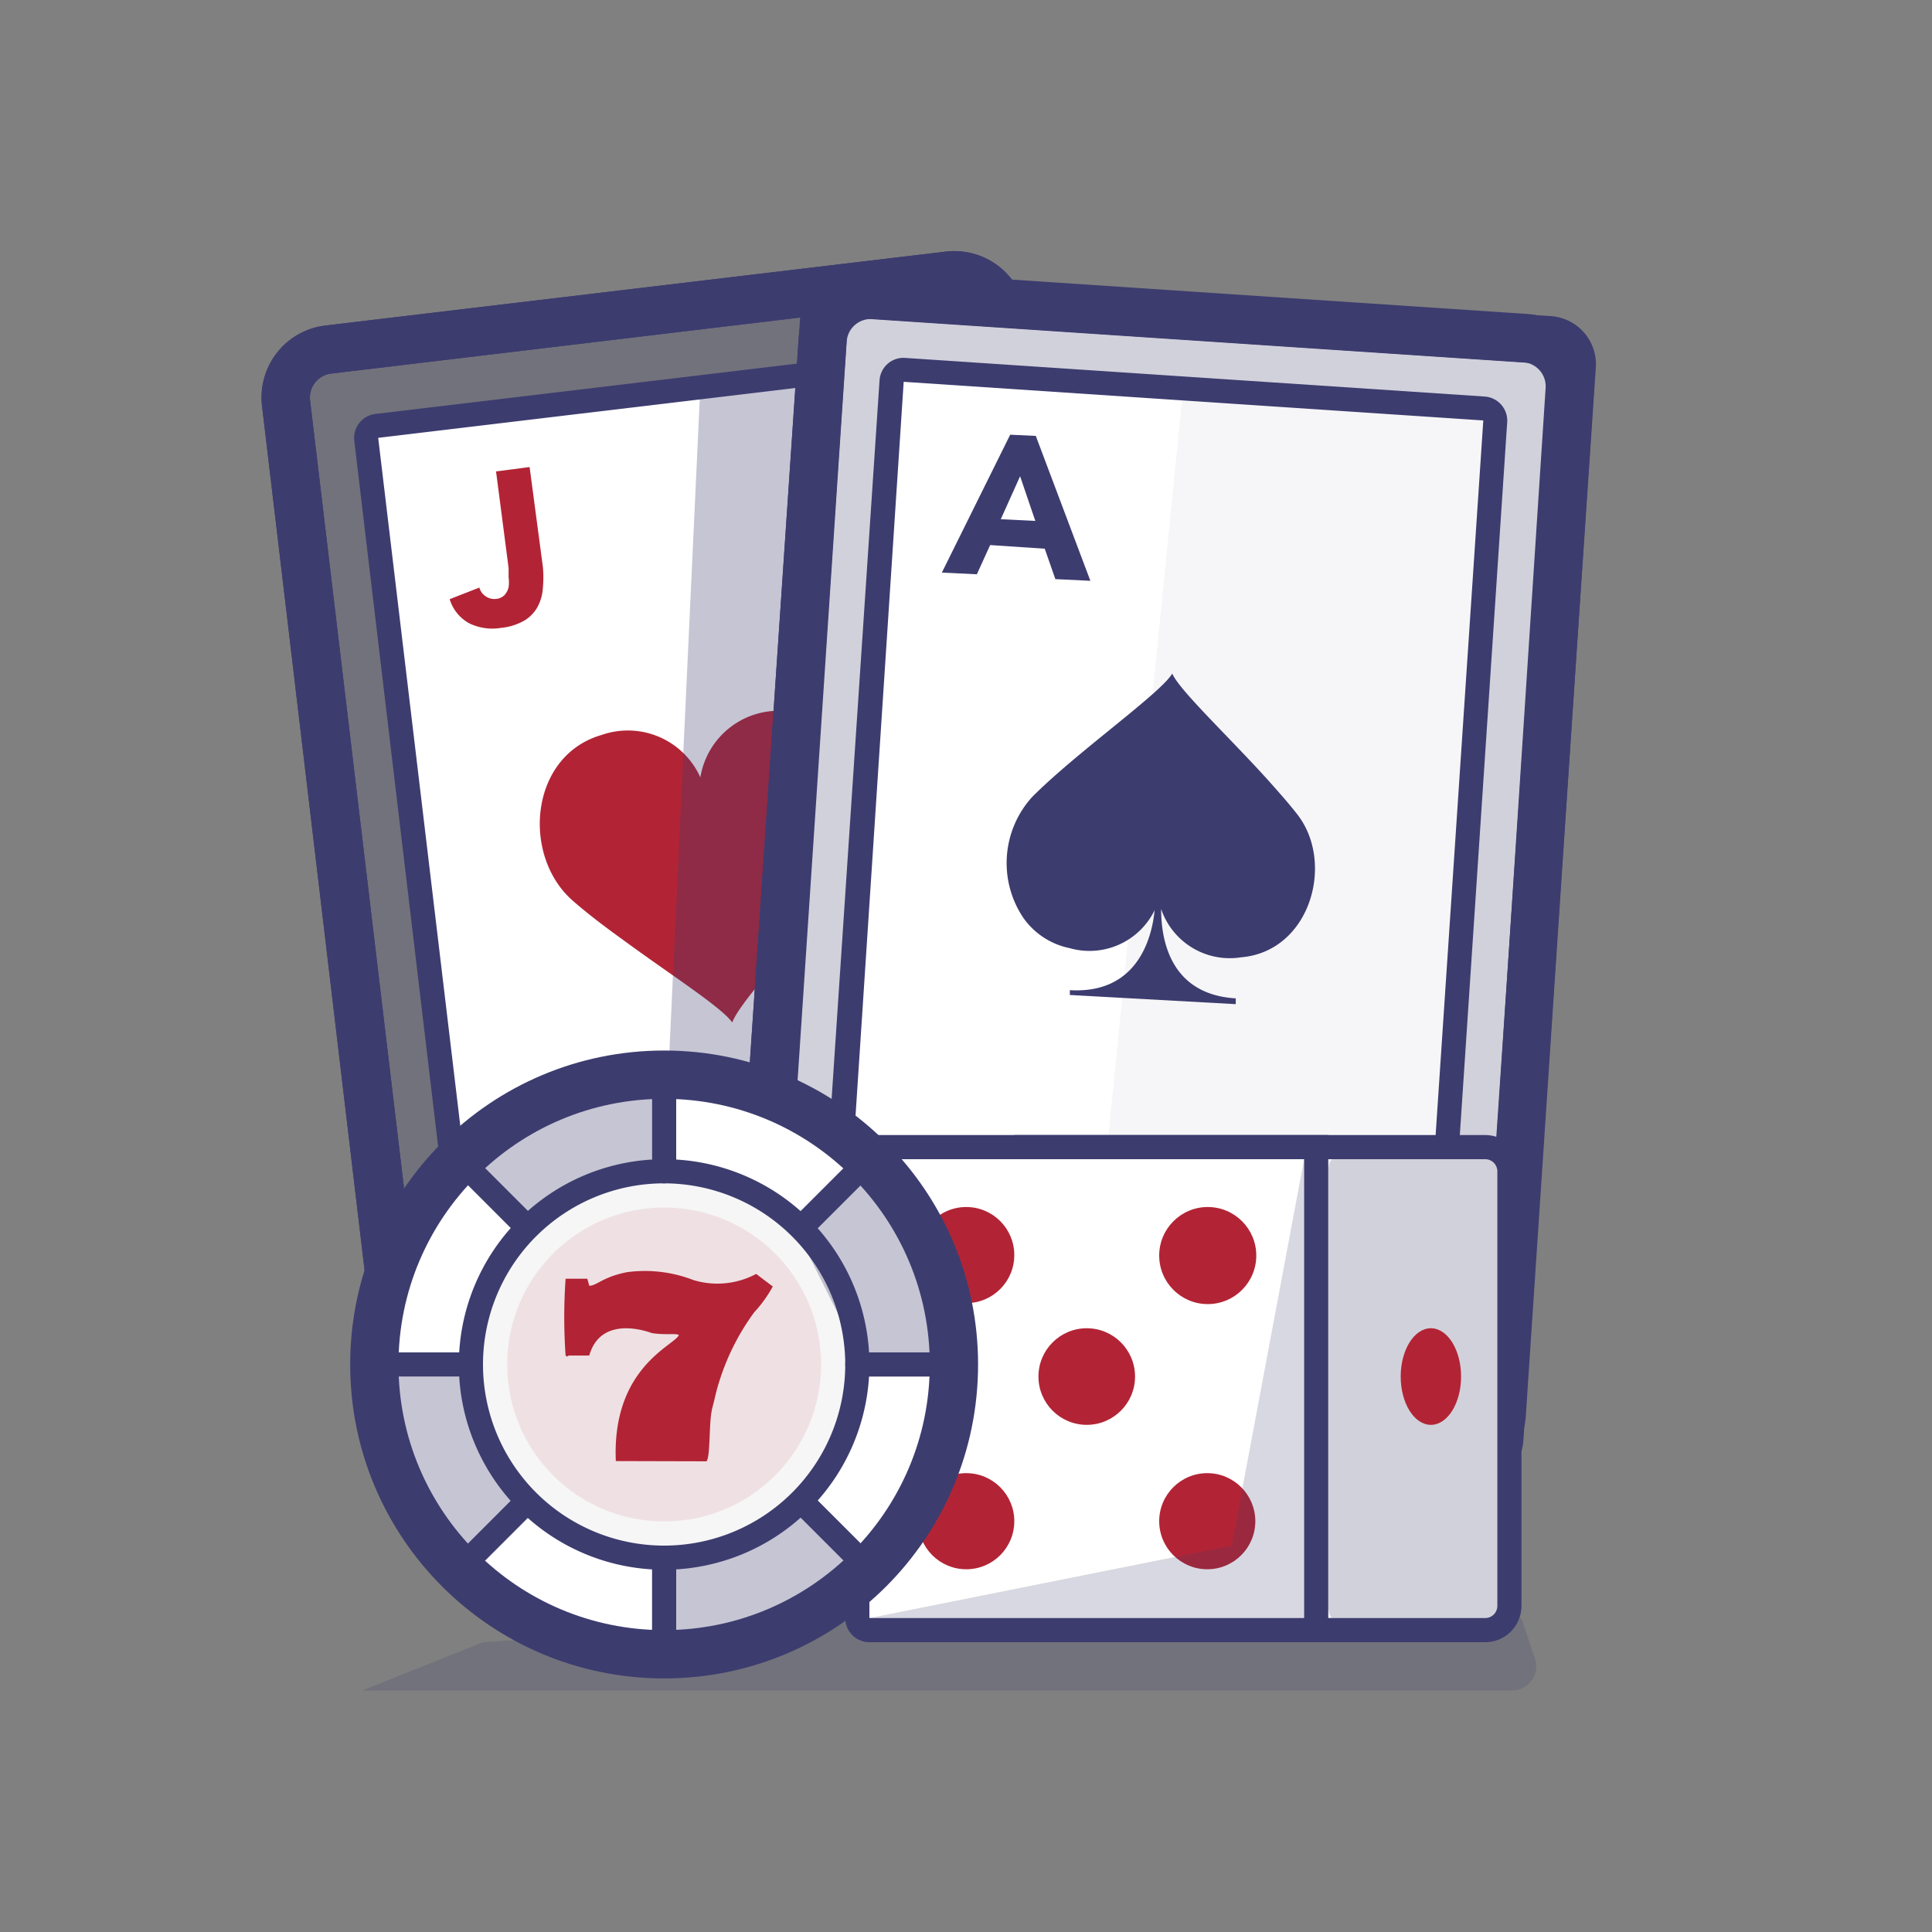 <svg width="80" height="80" xmlns="http://www.w3.org/2000/svg"><rect width="100%" height="100%" fill="#808080" stroke="none"/><g fill="none" fill-rule="evenodd"><rect width="80" height="80" rx="8"/><path fill-opacity=".2" fill="#3D3C6F" fill-rule="nonzero" d="m19 60 43 2-31-4z"/><path d="M18.66 60a3 3 0 0 1-3-2.65l-4.81-40.54a3 3 0 0 1 2.62-3.33l25.68-3.06A3 3 0 0 1 42.49 13l4.83 40.51a3 3 0 0 1-2.62 3.33L19 59.95l-.34.05zm20.85-47.6h-.12l-25.68 3.07a1 1 0 0 0-.87 1.11l4.83 40.51a1 1 0 0 0 1.11.87l25.68-3.06a1 1 0 0 0 .87-1.11L40.5 13.28a1 1 0 0 0-1-.88h.01z" fill="#3D3C6F" fill-rule="nonzero"/><rect fill-opacity=".2" fill="#3D3C6F" fill-rule="nonzero" transform="rotate(-6.8 29.08 35.18)" x="14.151" y="12.779" width="29.86" height="44.8" rx="2"/><path d="M18.66 60a3 3 0 0 1-3-2.65l-4.81-40.54a3 3 0 0 1 2.62-3.33l25.68-3.06A3 3 0 0 1 42.49 13l4.83 40.51a3 3 0 0 1-2.62 3.33L19 59.95l-.34.05zm20.85-47.6h-.12l-25.68 3.07a1 1 0 0 0-.87 1.11l4.83 40.51a1 1 0 0 0 1.11.87l25.68-3.06a1 1 0 0 0 .87-1.11L40.5 13.28a1 1 0 0 0-1-.88h.01z" fill="#3D3C6F" fill-rule="nonzero"/><rect fill="#FFF" fill-rule="nonzero" transform="rotate(-6.8 29.071 35.478)" x="17.306" y="16.158" width="23.53" height="38.64" rx=".5"/><path d="M20.11 56.5a1 1 0 0 1-1-.88l-4.44-37.37a1 1 0 0 1 .88-1.11l22.37-2.67a1 1 0 0 1 1.11.88l4.46 37.37a1 1 0 0 1-.87 1.11L20.23 56.5h-.12zM38 15.46l-22.34 2.67 4.46 37.37 22.37-2.67L38 15.46z" fill="#3D3C6F" fill-rule="nonzero"/><path d="M35.42 35.76c-1.58 2.34-4.76 5.61-5.1 6.58-.42-.62-2.59-2-4.56-3.45-.75-.54-1.47-1.09-2.05-1.6-2.12-1.86-1.79-6 1.21-6.86A3.29 3.29 0 0 1 29 32.19a3.29 3.29 0 0 1 3.49-2.75 3.42 3.42 0 0 1 2.88 1.65 4.38 4.38 0 0 1 .05 4.67zM22.48 23.48a4.62 4.62 0 0 1 0 .85 1.9 1.9 0 0 1-.2.76 1.52 1.52 0 0 1-.54.59 2.41 2.41 0 0 1-1 .32 2.18 2.18 0 0 1-1.31-.19 1.7 1.7 0 0 1-.81-1l1.23-.48a.61.61 0 0 0 .26.36.62.62 0 0 0 .43.11.54.54 0 0 0 .36-.17.71.71 0 0 0 .16-.32 1.42 1.42 0 0 0 0-.4v-.39l-.52-4 1.39-.18.55 4.14zM35.36 46.88a4.62 4.62 0 0 1 0-.85 1.9 1.9 0 0 1 .2-.76 1.52 1.52 0 0 1 .54-.59 2.41 2.41 0 0 1 1-.32 2.18 2.18 0 0 1 1.31.19 1.7 1.7 0 0 1 .81 1L38 46a.61.61 0 0 0-.26-.36.62.62 0 0 0-.43-.11.54.54 0 0 0-.36.17.71.71 0 0 0-.16.32 1.42 1.42 0 0 0 0 .4v.39l.52 4-1.39.18-.56-4.11z" fill="#B22435" fill-rule="nonzero"/><path fill="#3D3C6F" fill-rule="nonzero" opacity=".3" d="m43 56-16 3 2-43h5l9 3.47z"/><rect fill="#F6F6F6" fill-rule="nonzero" transform="rotate(3.81 48.125 36.318)" x="32.62" y="13.058" width="31.01" height="46.52" rx="2"/><path d="M60.19 61.44H60l-27-1.8a3 3 0 0 1-2.79-3.19L33.07 14a3 3 0 0 1 1-2.06 3 3 0 0 1 2.18-.74l27 1.8A3 3 0 0 1 66 16.21l-2.82 42.43a3 3 0 0 1-3 2.8h.01zM36.06 13.21a1 1 0 0 0-1 .93l-2.82 42.43a1 1 0 0 0 .93 1.06l27 1.8a1 1 0 0 0 1.06-.93L64 16.08a1 1 0 0 0-.92-1.08l-27-1.8-.02.01z" fill="#3D3C6F" fill-rule="nonzero"/><rect fill-opacity=".2" fill="#3D3C6F" fill-rule="nonzero" transform="rotate(4.004 48.103 36.569)" x="32.56" y="13.252" width="31.086" height="46.634" rx="1"/><path d="M61.12 61.5H61l-29-1.93a2 2 0 0 1-1.86-2.13l3-44.42a2 2 0 0 1 2.13-1.86l28.95 1.93a2 2 0 0 1 1.86 2.13l-3 44.42a2 2 0 0 1-2 1.87l.04-.01zm-26-48.35-3 44.42 29 1.93 3-44.42-29-1.93z" fill="#3D3C6F" fill-rule="nonzero"/><path d="M34.8 55.74a.5.5 0 0 1-.47-.53L37 15.78a.5.5 0 0 1 .53-.47l24 1.6a.5.5 0 0 1 .47.53l-2.71 39.43a.5.5 0 0 1-.53.47l-23.96-1.6z" fill="#FFF" fill-rule="nonzero"/><path d="M58.79 57.84h-.07l-24-1.6a1 1 0 0 1-.93-1.06l2.63-39.43a1 1 0 0 1 .34-.69 1 1 0 0 1 .72-.24l24 1.6a1 1 0 0 1 .93 1.06l-2.62 39.43a1 1 0 0 1-1 .93zm-24-2.6 24 1.6 2.63-39.43-24-1.6-2.62 39.93-.01-.5z" fill="#3D3C6F" fill-rule="nonzero"/><path d="M51.39 39.64a3 3 0 0 1-3.31-2c0 1.06.25 3.53 3.09 3.7v.24l-6.87-.38V41c2.85.17 3.41-2.25 3.51-3.31a3 3 0 0 1-3.52 1.57A3.1 3.1 0 0 1 42.37 38a4.07 4.07 0 0 1 .37-5c1.85-1.86 5.32-4.29 5.8-5.11.3.7 2.38 2.65 4 4.45.41.46.8.9 1.13 1.32 1.64 2 .61 5.74-2.28 5.98zM41.83 18l1.06.05 2.26 6-1.45-.07-.44-1.26-2.26-.15-.55 1.21-1.45-.07L41.83 18zm.41 1.72-.8 1.78 1.43.07-.63-1.85zM53.37 54l-1.12-.05-2.37-6.26 1.52.07.47 1.32 2.38.11.57-1.27 1.49.07L53.37 54zm-.43-1.81.84-1.87-1.5-.07.66 1.94z" fill="#3D3C6F" fill-rule="nonzero"/><path fill="#3D3C6F" fill-rule="nonzero" opacity=".05" d="m45 56 4-40 13 1-3 40z"/><path d="M62.5 66.5a1 1 0 0 1-1 1h-19v-20h19a1 1 0 0 1 1 1v18z" fill="#F6F6F6" fill-rule="nonzero"/><path d="M61.5 68H42V47h19.5a1.5 1.5 0 0 1 1.5 1.5v18a1.5 1.5 0 0 1-1.5 1.5zM43 67h18.5a.5.5 0 0 0 .5-.5v-18a.5.5 0 0 0-.5-.5H43v19z" fill="#3D3C6F" fill-rule="nonzero"/><path d="M62 66.47c0 .29-.09.53-.19.53H55.2c-.11 0-.2-.24-.2-.53V48.53c0-.29.09-.53.2-.53h6.61c.11 0 .19.24.19.53v17.94z" fill-opacity=".2" fill="#3D3C6F" fill-rule="nonzero"/><path d="M54.5 67.5H36a.54.54 0 0 1-.5-.5V48a.54.54 0 0 1 .5-.5h18.5v20z" fill="#FFF" fill-rule="nonzero"/><path d="M55 68H36a1 1 0 0 1-1-1V48a1 1 0 0 1 1-1h19v21zM36 48v19h18V48H36z" fill="#3D3C6F" fill-rule="nonzero"/><circle fill="#B22435" fill-rule="nonzero" cx="40.01" cy="51.97" r="1.99"/><circle fill="#B22435" fill-rule="nonzero" cx="50.01" cy="51.99" r="2.01"/><circle fill="#B22435" fill-rule="nonzero" cx="40.01" cy="62.99" r="1.99"/><circle fill="#B22435" fill-rule="nonzero" cx="45" cy="57" r="2"/><circle fill="#B22435" fill-rule="nonzero" cx="49.99" cy="62.99" r="1.99"/><ellipse fill="#B22435" fill-rule="nonzero" cx="59.25" cy="57" rx="1.25" ry="2"/><path fill-opacity=".2" fill="#3D3C6F" fill-rule="nonzero" d="m51 64-15 3h18V48z"/><path d="M63.56 68.68 63 67H35l-15 1-5 2h47.61a1 1 0 0 0 .95-1.32z" fill="#3D3C6F" fill-rule="nonzero" opacity=".2"/><circle fill="#FFF" fill-rule="nonzero" cx="27.5" cy="56.5" r="12"/><path d="M27.5 69.5c-7.18 0-13-5.82-13-13s5.82-13 13-13 13 5.82 13 13-5.82 13-13 13zm0-24c-6.075 0-11 4.925-11 11s4.925 11 11 11 11-4.925 11-11-4.925-11-11-11z" fill="#3D3C6F" fill-rule="nonzero"/><circle fill="#F6F6F6" fill-rule="nonzero" cx="27.5" cy="56.5" r="8"/><path d="M27.5 65a8.5 8.5 0 1 1 8.5-8.5 8.51 8.51 0 0 1-8.5 8.5zm0-16a7.5 7.5 0 1 0 7.5 7.5 7.51 7.51 0 0 0-7.5-7.5z" fill="#3D3C6F" fill-rule="nonzero"/><circle fill="#B22435" fill-rule="nonzero" opacity=".1" cx="27.5" cy="56.5" r="6.5"/><path fill="#F6F6F6" fill-rule="nonzero" d="M27.5 48.5v-4"/><path d="M27.5 49a.5.5 0 0 1-.5-.5v-4a.5.5 0 1 1 1 0v4a.5.5 0 0 1-.5.5z" fill="#3D3C6F" fill-rule="nonzero"/><path fill="#F6F6F6" fill-rule="nonzero" d="M27.5 68.5v-4"/><path d="M27.5 69a.5.5 0 0 1-.5-.5v-4a.5.5 0 1 1 1 0v4a.5.5 0 0 1-.5.5z" fill="#3D3C6F" fill-rule="nonzero"/><path fill="#F6F6F6" fill-rule="nonzero" d="M35.5 56.5h4"/><path d="M39.5 57h-4a.5.5 0 1 1 0-1h4a.5.5 0 1 1 0 1z" fill="#3D3C6F" fill-rule="nonzero"/><path fill="#F6F6F6" fill-rule="nonzero" d="M15.5 56.5h4"/><path d="M19.5 57h-4a.5.5 0 1 1 0-1h4a.5.5 0 1 1 0 1z" fill="#3D3C6F" fill-rule="nonzero"/><path fill="#F6F6F6" fill-rule="nonzero" d="m33.21 50.79 2.78-2.78"/><path d="M33.21 51.29a.5.5 0 0 1-.35-.85l2.77-2.77a.502.502 0 1 1 .71.71l-2.77 2.77a.5.5 0 0 1-.36.14z" fill="#3D3C6F" fill-rule="nonzero"/><path fill="#F6F6F6" fill-rule="nonzero" d="m19.01 64.99 2.78-2.78"/><path d="M19 65.49a.5.5 0 0 1-.35-.85l2.77-2.77a.502.502 0 1 1 .71.71l-2.77 2.77a.5.5 0 0 1-.36.14z" fill="#3D3C6F" fill-rule="nonzero"/><path fill="#F6F6F6" fill-rule="nonzero" d="m21.79 50.79-2.78-2.78"/><path d="M21.79 51.29a.5.5 0 0 1-.35-.15l-2.77-2.77a.502.502 0 1 1 .71-.71l2.77 2.77a.5.5 0 0 1-.35.85l-.01.01z" fill="#3D3C6F" fill-rule="nonzero"/><path fill="#F6F6F6" fill-rule="nonzero" d="m35.99 64.99-2.78-2.78"/><path d="M36 65.49a.5.5 0 0 1-.35-.15l-2.77-2.77a.502.502 0 1 1 .71-.71l2.77 2.77a.5.5 0 0 1-.35.85l-.01.01z" fill="#3D3C6F" fill-rule="nonzero"/><path d="M29.26 60.51c.17-.28.08-1.64.24-2.23.09-.33.16-.69.26-1a9.75 9.75 0 0 1 1.47-2.94c.3-.323.559-.683.77-1.07-.59-.44-.6-.46-.69-.52a3.4 3.4 0 0 1-2.61.25 5.55 5.55 0 0 0-2.75-.32c-1 .2-1.24.56-1.55.56l-.08-.29h-.9a22.64 22.64 0 0 0 0 3.18c.14.1 0 0 .19 0h.79c.48-1.69 2.4-1 2.59-.93.57.09 1 0 1.12.08-.15.42-2.78 1.32-2.61 5.22l3.76.01z" fill="#B22435"/><path fill-opacity=".3" fill="#3D3C6F" fill-rule="nonzero" d="m19 48 3-2 5-2v4l-5 3zM36.03 65.51l-3.23 1.6-5.21 1.36L27 65l6.43-2.85zM19 65l-2.37-3.41L16 57h3l2.54 5.54zM36 48l2 3 2 5-4 1-3-6z"/></g></svg>
